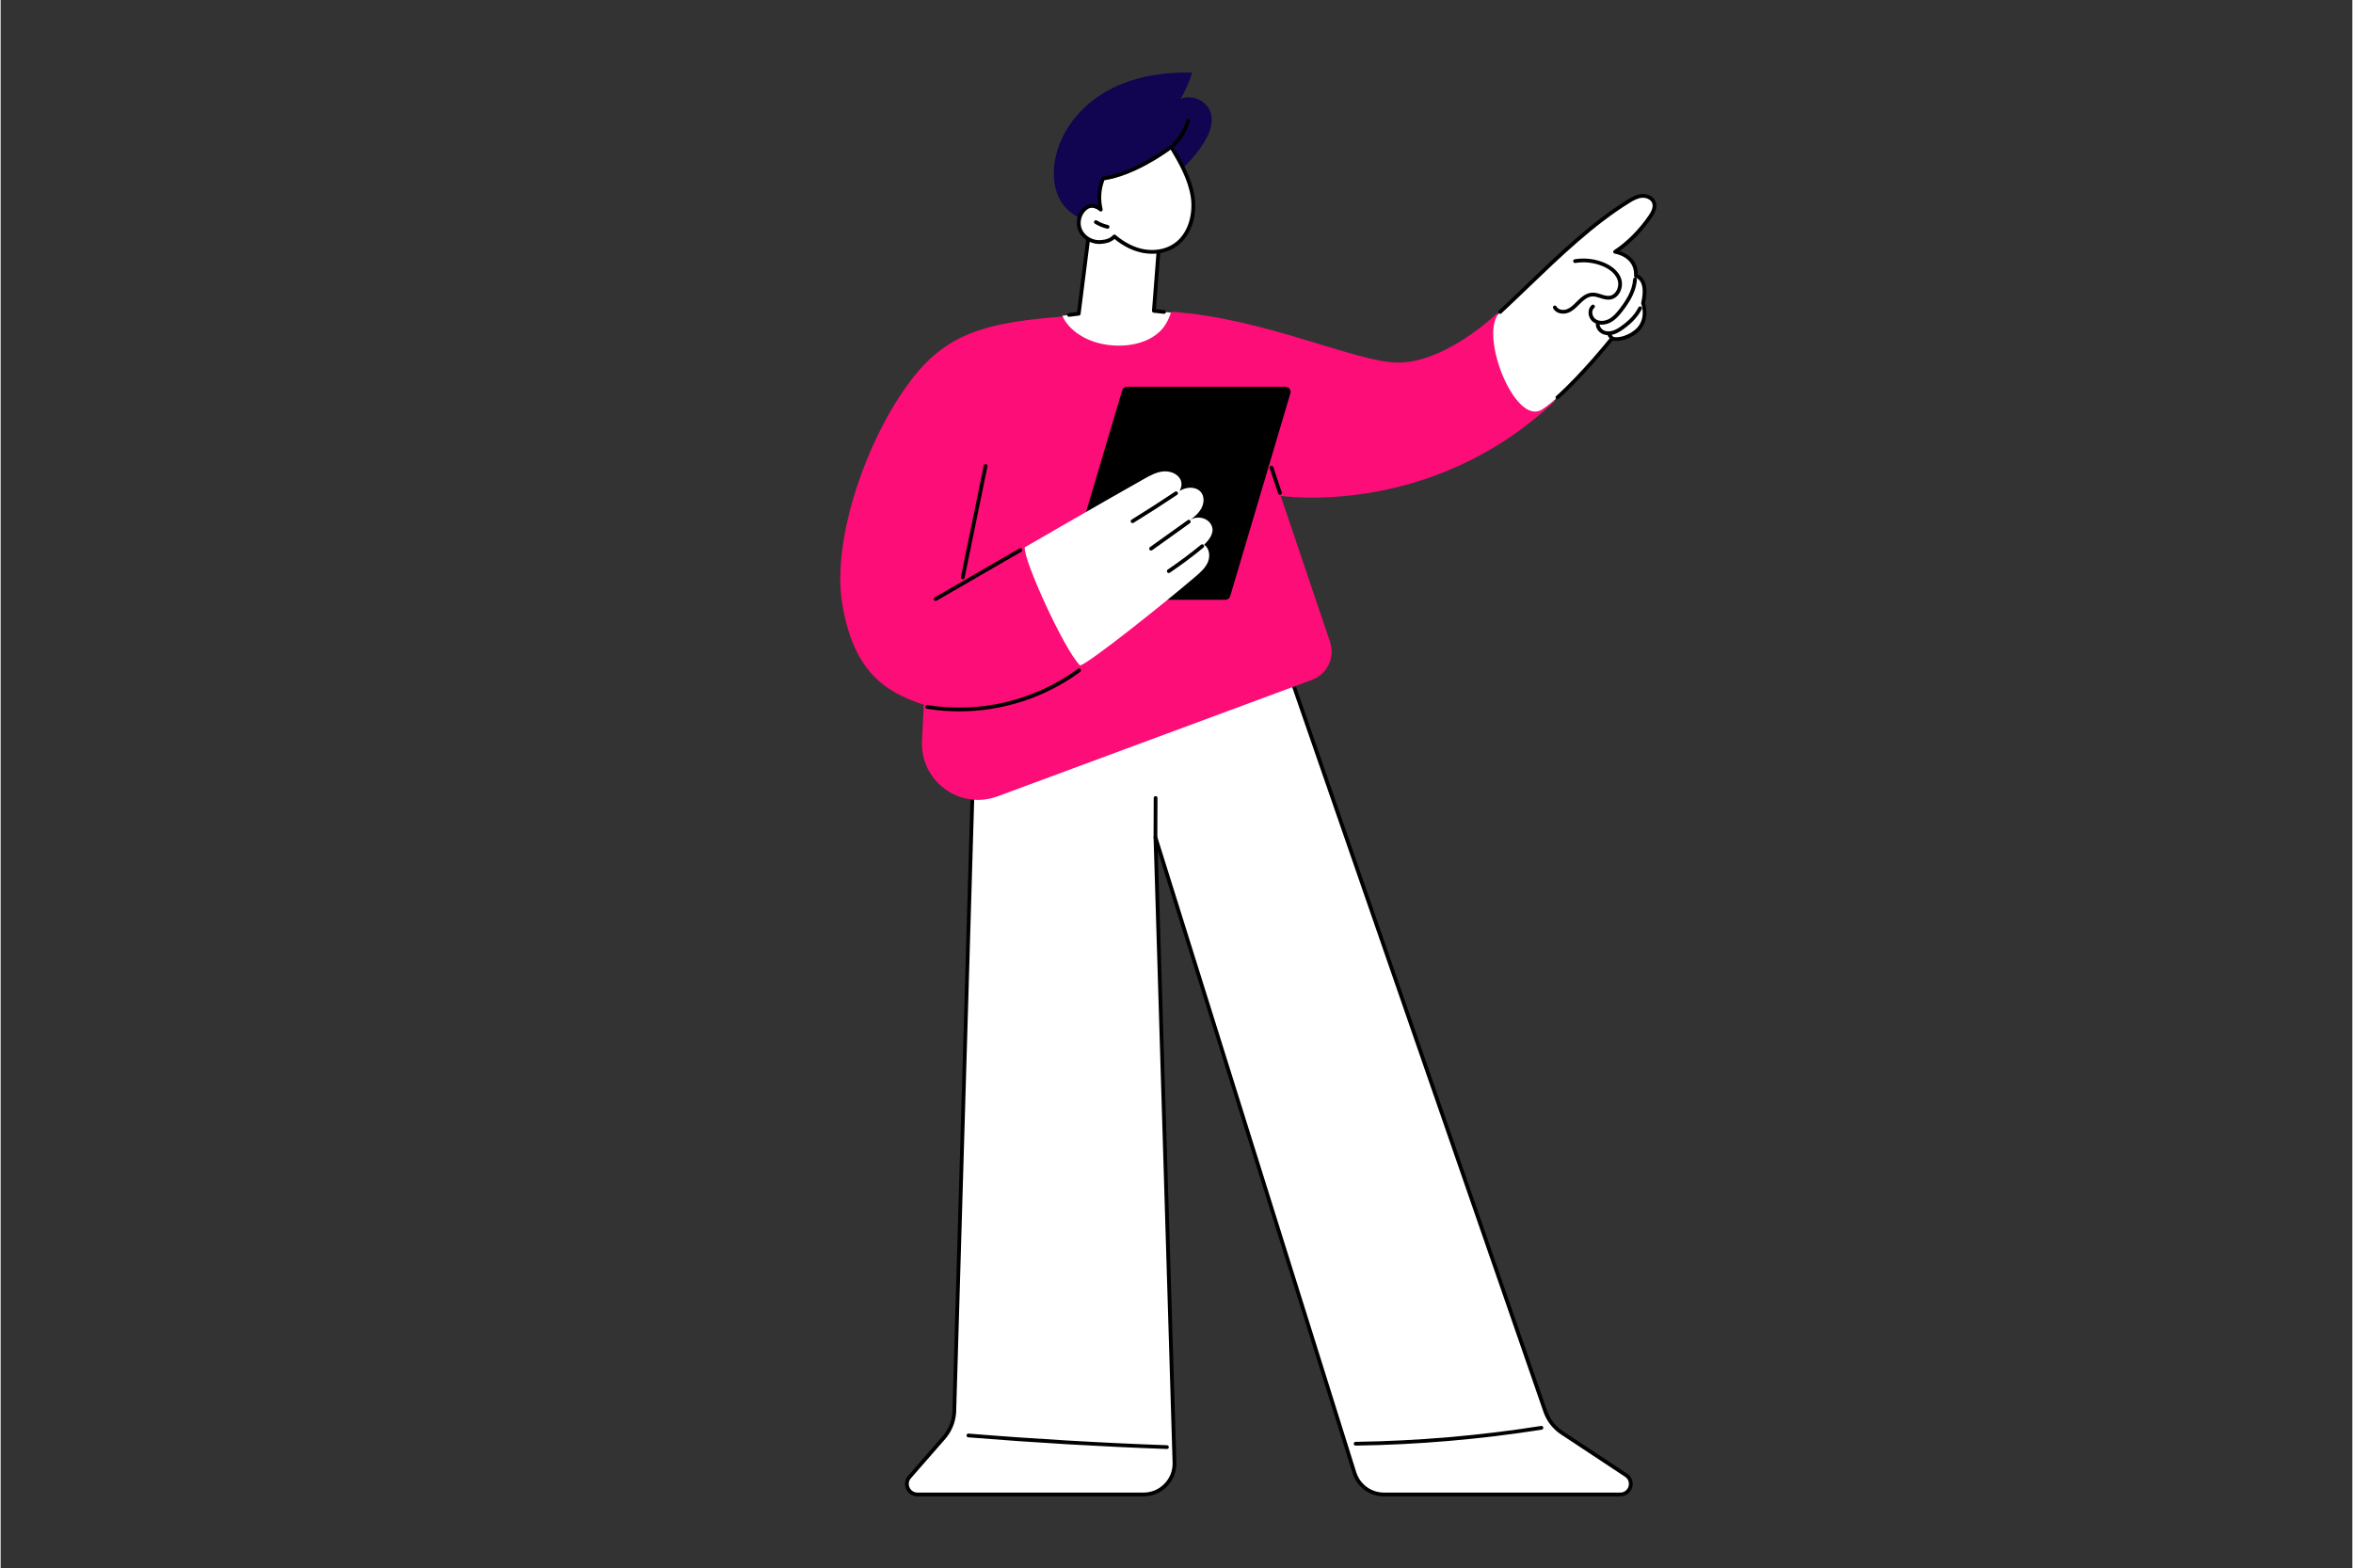 <?xml version="1.0"?>
<svg xmlns="http://www.w3.org/2000/svg" viewBox="249 333 2749 1833" width="1400" height="933">
  <rect x="249" y="333" width="2749" height="1833" fill="#333333" stroke="none"/>
  <svg id="Illustration" viewBox="0 0 3415 2500" width="3415" data-manipulated-width="true" height="2500" data-manipulated-height="true">
  <defs>
    <style>
      .cls-1 {
        fill: #fff;
      }

      .cls-2 {
        fill: #fc0d78;
      }

      .cls-3 {
        fill: #110450;
      }
    </style>
  </defs>
  <g>
    <g>
      <path class="cls-1" d="M1391.46,1041.32l-27.75,942.86c-.73,10.9-5.01,21.25-12.2,29.48l-40.13,45.93c-6.95,7.95-1.3,20.38,9.26,20.38h264.35c20.41,0,36.77-16.87,36.15-37.27l-22.25-730.79,232.59,742.7c4.72,15.09,18.7,25.36,34.52,25.36h276.2c12.19,0,16.94-15.83,6.78-22.54l-74.85-49.46c-8.84-5.84-15.59-14.34-19.27-24.27l-327.84-945.55-335.57,3.18Z"/>
      <path d="M2142.2,2082.16h-276.2c-16.86,0-31.58-10.81-36.62-26.9l-227.8-727.41,21.77,714.78c.32,10.46-3.52,20.36-10.81,27.88-7.29,7.51-17.07,11.65-27.54,11.65h-264.35c-5.76,0-10.82-3.26-13.2-8.5-2.38-5.24-1.51-11.19,2.28-15.53l40.13-45.93c6.83-7.81,10.97-17.82,11.66-28.18l27.75-942.78c.03-1.18,1-2.13,2.18-2.14l335.56-3.18c.97,0,1.79.59,2.1,1.48l327.84,945.55c3.53,9.52,9.89,17.54,18.4,23.16l74.85,49.46c5.46,3.61,7.77,9.99,5.89,16.26-1.88,6.27-7.33,10.32-13.88,10.32ZM1598.9,1309.7c.95,0,1.81.61,2.1,1.54l232.59,742.7c4.46,14.24,17.49,23.81,32.42,23.81h276.2c5.54,0,8.67-3.87,9.66-7.19,1-3.31.52-8.27-4.1-11.32l-74.85-49.46c-9.29-6.14-16.25-14.91-20.12-25.35l-327.33-944.09-331.87,3.15-27.69,940.75c-.76,11.39-5.28,22.32-12.74,30.86l-40.13,45.93c-2.64,3.02-3.25,7.16-1.59,10.81,1.66,3.65,5.18,5.92,9.19,5.92h264.35c9.27,0,17.93-3.66,24.38-10.32,6.45-6.65,9.85-15.42,9.57-24.68l-22.25-730.79c-.03-1.1.75-2.05,1.83-2.24.12-.02.25-.03.37-.03Z"/>
    </g>
    <path d="M1598.89,1314.1h0c-1.22,0-2.2-.99-2.19-2.21l.18-46.08c0-1.21.99-2.19,2.2-2.19h0c1.22,0,2.2.99,2.19,2.21l-.18,46.08c0,1.21-.99,2.19-2.2,2.19Z"/>
    <path d="M1612.35,2026.81s-.05,0-.08,0c-77.16-2.78-155.29-7.36-232.23-13.63-1.21-.1-2.11-1.16-2.02-2.37.1-1.21,1.18-2.13,2.37-2.01,76.87,6.26,154.93,10.85,232.03,13.62,1.21.04,2.16,1.06,2.12,2.28-.04,1.19-1.02,2.12-2.2,2.12Z"/>
    <path d="M1832.87,2022.85c-1.2,0-2.18-.97-2.2-2.17-.02-1.22.95-2.21,2.17-2.23,72.4-1.03,145.38-7.28,216.9-18.59,1.21-.18,2.33.63,2.52,1.83.19,1.2-.63,2.33-1.83,2.52-71.73,11.33-144.92,17.6-217.53,18.64h-.03Z"/>
  </g>
  <g>
    <g>
      <path class="cls-3" d="M1653.85,502.31c7.5-11.27,13.68-25.21,9.39-38.05-4.53-13.56-21.63-21.3-34.81-15.76,5.55-9.66,10.05-19.93,13.4-30.56-36.07-1.04-73.17,5.33-104.01,24.06-30.84,18.73-54.59,51.02-57.45,86.99-1.19,14.96,1.44,30.76,10.36,42.84,9.36,12.68,24.54,19.86,39.84,23.68,19.91,4.98,41.87,4.83,60.01-4.77,12.25-6.48,22.24-17.78,26.56-31,1.1-3.36,1.83-6.85,2.11-10.37.2-2.54-1.09-7.23-.11-9.47,1.16-2.66,6.12-5.31,8.3-7.25,3.11-2.76,6.11-5.64,9-8.64,6.44-6.7,12.28-13.97,17.43-21.7Z"/>
      <path d="M1620.55,504.33c-.56,0-1.12-.21-1.55-.64-.86-.86-.87-2.25-.01-3.11,7.47-7.54,13-16.91,15.99-27.09.34-1.17,1.57-1.83,2.73-1.49,1.17.34,1.83,1.57,1.49,2.73-3.2,10.88-9.11,20.9-17.09,28.95-.43.43-1,.65-1.56.65Z"/>
    </g>
    <path class="cls-1" d="M1617.24,698.54l-20.18-2.2,5.32-68.89s-16.76-83.95-81.33-21.26l-11.83,93.53-18.99,2.39s7.7,43.62,61.89,43.51c46.03-.1,65.92-15.63,65.11-47.08Z"/>
    <path d="M1497.93,703.34c-1.09,0-2.04-.81-2.18-1.93-.15-1.21.7-2.31,1.91-2.46l9.6-1.21,11.61-91.83c.06-.5.29-.96.65-1.3,20.22-19.63,38.11-27.22,53.17-22.53,24.12,7.5,31.55,43.42,31.85,44.94.04.2.05.4.04.6l-5.16,66.76,9.77,1.06c1.21.13,2.08,1.22,1.95,2.43-.13,1.21-1.21,2.07-2.43,1.95l-11.89-1.29c-1.18-.13-2.05-1.17-1.96-2.36l5.3-68.57c-.74-3.34-8.22-34.93-28.79-41.32-13.27-4.12-29.5,2.93-48.23,20.95l-11.73,92.76c-.13,1-.91,1.78-1.91,1.91l-11.29,1.42c-.09.01-.19.02-.28.02Z"/>
    <g>
      <path class="cls-1" d="M1550.94,609.4c9.67,8.29,21.19,14.71,33.71,17.08,12.52,2.37,26.07.44,36.69-6.6,17.77-11.79,24.21-35.71,21.07-56.8-3.14-21.09-14.1-40.09-25-58.41,0,0-41.6,31.89-79.81,37.03-4.86,12.4-5.43,24.5-2.61,36.36,0,0-8.49-7.71-16.28-2.62-8.42,5.5-11.82,17.36-7.76,26.56,4.06,9.2,14.59,14.85,24.6,13.87,5.65-.56,10.84-1.65,15.39-6.46Z"/>
      <path d="M1594.89,629.66c-3.52,0-7.09-.33-10.65-1.01-11.39-2.16-22.83-7.78-33.2-16.29-4.92,4.32-10.43,5.22-15.28,5.7-11.19,1.09-22.46-5.28-26.83-15.17-4.55-10.31-.79-23.18,8.57-29.29,5.27-3.43,10.64-2.08,14.32-.25-1.68-10.96-.43-21.86,3.72-32.45.29-.74.96-1.27,1.76-1.38,37.18-5.01,78.35-36.28,78.76-36.6.5-.38,1.13-.53,1.75-.41.62.12,1.15.5,1.48,1.03,9.79,16.44,21.97,36.9,25.29,59.22,3.65,24.51-5,47.65-22.03,58.95-7.84,5.21-17.55,7.94-27.66,7.94ZM1550.94,607.2c.51,0,1.02.18,1.43.53,10.19,8.73,21.49,14.47,32.69,16.59,12.66,2.4,25.44.11,35.06-6.28,17.76-11.78,22.9-35.93,20.11-54.64-3.05-20.53-14.12-39.78-23.47-55.51-8.71,6.36-43.9,30.77-77.57,35.81-4.14,11.18-4.82,22.27-2.06,33.85.22.94-.19,1.91-1.02,2.4-.83.49-1.88.38-2.6-.27-.29-.26-7.34-6.49-13.6-2.41-7.47,4.88-10.59,15.57-6.95,23.83,3.62,8.2,13.02,13.49,22.37,12.56,5.81-.57,10.18-1.74,14.01-5.79.43-.46,1.01-.69,1.6-.69Z"/>
    </g>
    <path d="M1542.93,600.37c-.16,0-.33-.02-.5-.06-5.07-1.17-9.89-3.13-14.34-5.83-1.04-.63-1.37-1.98-.74-3.02.63-1.04,1.98-1.37,3.02-.74,4.05,2.46,8.44,4.24,13.04,5.31,1.18.27,1.92,1.45,1.65,2.64-.23,1.02-1.14,1.71-2.14,1.71Z"/>
  </g>
  <g>
    <g>
      <path class="cls-2" d="M1745.31,912.64s175.06,26.64,320.43-110.82c-34.7-19.86-56.01-55.45-67.35-102.73,0,0-59.23,57.71-115.82,57.74-49.1.03-155.27-52.06-265.22-59.43-2.17,6.95-5.28,13.67-9.89,19.34-8.9,10.94-23.11,16.97-36.75,19.14-13.1,2.08-26.87,1.37-39.66-2.19-11.5-3.2-22.71-9.03-31.21-17.5-3.91-3.9-7.1-8.33-9.51-13.14-79.46,6.32-129.5,15.95-171.48,67.2-54.1,66.04-99.18,190.29-86.05,268.73,13.14,78.44,49.19,102.72,95.21,117.82l-2.01,42.42c-2.23,46.99,44.25,81,88.36,64.66l367.48-136.14c17.88-6.62,27.24-26.26,21.14-44.32l-57.71-170.78Z"/>
      <path d="M1744.44,911.44c-.92,0-1.78-.58-2.09-1.5l-9.88-29.6c-.38-1.15.24-2.4,1.39-2.79,1.15-.38,2.4.24,2.79,1.39l9.88,29.6c.38,1.15-.24,2.4-1.39,2.79-.23.08-.47.11-.7.11Z"/>
    </g>
    <g>
      <path class="cls-1" d="M2001.78,697.72c48.74-44.52,93.54-94.36,149.66-129.13,4.94-3.06,10.18-6.07,15.98-6.56,5.79-.49,12.27,2.28,14.23,7.76,1.99,5.54-1.11,11.53-4.42,16.4-10.37,15.31-25.52,31.13-41.05,41.16,0,0,25.7,3.94,24.38,28.13,0,0,15.17,2.7,8.3,31.94,0,0,8.6,22.9-11.89,35.7-14.73,9.21-24.43,5.55-24.43,5.55,0,0-49.27,61.66-81.37,82.8-32.1,21.14-75.62-89.79-49.38-113.75Z"/>
      <path d="M2068.75,799.83c-.61,0-1.21-.25-1.65-.74-.81-.91-.73-2.3.18-3.11,29.4-26.1,63.19-68.26,63.53-68.69.6-.74,1.6-1.02,2.5-.69.35.12,9,3.07,22.49-5.36,18.67-11.67,11.32-32.19,10.99-33.06-.15-.41-.18-.85-.08-1.27,3.33-14.19,1.21-21.46-1.16-25.06-2.36-3.59-5.35-4.21-5.38-4.21-1.1-.19-1.87-1.18-1.81-2.29,1.2-21.94-21.55-25.68-22.51-25.83-.9-.14-1.63-.82-1.82-1.72-.19-.89.19-1.81.96-2.31,14.42-9.31,29.53-24.47,40.42-40.55,2.62-3.87,5.91-9.57,4.17-14.42-1.65-4.61-7.41-6.69-11.98-6.31-5.27.45-10.1,3.21-15,6.24-41.57,25.76-80.46,63.09-118.07,99.2-10.8,10.37-21,20.16-31.25,29.67-.89.83-2.28.78-3.11-.12-.83-.89-.77-2.28.12-3.11,10.22-9.49,20.41-19.27,31.19-29.62,37.78-36.27,76.84-73.77,118.8-99.77,5.16-3.19,10.71-6.36,16.95-6.88,6.38-.54,14.07,2.45,16.49,9.21,2.42,6.74-1.5,13.72-4.67,18.38-10.2,15.06-24.02,29.35-37.65,39.04,7.64,2.56,21.53,9.67,21.4,27.45,1.72.74,4.31,2.3,6.42,5.52,4.07,6.18,4.71,15.56,1.91,27.88,1.26,4.04,6.73,25.33-13.01,37.67-12.18,7.61-21.25,6.91-24.78,6.18-5.6,6.9-36.16,44.16-63.14,68.11-.42.37-.94.56-1.46.56Z"/>
      <path d="M2120.59,712.53c-3.75,0-7.3-1.06-10.11-3.17-3.18-2.38-5.23-6.47-5.35-10.68-.11-3.65,1.28-6.97,3.8-9.09.93-.78,2.32-.66,3.1.26.78.93.67,2.32-.26,3.1-2.04,1.72-2.28,4.25-2.24,5.6.08,2.89,1.46,5.68,3.59,7.28,4.51,3.38,11.05,2.57,15.52.26,4.88-2.51,8.69-6.67,12.91-12.14,4.82-6.26,10.75-14.68,13.79-24.35,1.05-3.36,1.7-6.76,1.92-10.12.08-1.21,1.14-2.13,2.34-2.05,1.21.08,2.13,1.13,2.05,2.34-.25,3.71-.96,7.46-2.12,11.14-3.25,10.33-9.45,19.17-14.5,25.72-3.96,5.13-8.44,10.31-14.38,13.36-3.26,1.68-6.75,2.52-10.07,2.52Z"/>
      <path d="M2075.47,699.65c-4.73,0-9.46-1.95-11.69-6.3-.55-1.08-.13-2.41.96-2.96,1.09-.55,2.41-.12,2.96.96,2.06,4.02,8.11,4.79,12.47,3,4.17-1.72,7.47-5.02,10.96-8.52.6-.6,1.19-1.2,1.79-1.78,4.02-3.94,9.49-8.52,16.22-8.92,3.79-.23,7.34.9,10.77,1.98,3.44,1.09,6.69,2.12,9.87,1.69,3.01-.41,5.7-2.27,7.59-5.24,2.44-3.85,3.14-8.82,1.83-12.98-2.93-9.3-12.49-14.4-17.93-16.61-10-4.07-20.91-5.3-31.56-3.56-1.21.2-2.33-.62-2.53-1.82-.2-1.2.62-2.33,1.82-2.53,11.45-1.87,23.19-.55,33.93,3.83,6.15,2.5,16.99,8.35,20.47,19.37,1.69,5.36.81,11.75-2.31,16.67-2.59,4.09-6.4,6.66-10.72,7.24-4.16.56-8.04-.67-11.79-1.86-3.19-1.01-6.19-1.95-9.18-1.79-5.27.32-9.93,4.27-13.4,7.67-.59.58-1.17,1.16-1.76,1.75-3.64,3.65-7.41,7.43-12.4,9.48-1.95.8-4.16,1.23-6.37,1.23Z"/>
      <path d="M2128.39,724.78c-2.37,0-4.62-.44-6.64-1.3-4.67-2.01-7.93-6.47-8.1-11.11-.04-1.22.9-2.24,2.12-2.28,1.24-.03,2.24.9,2.28,2.12.11,2.93,2.34,5.9,5.44,7.23,2.89,1.24,6.52,1.27,10.21.07,3.68-1.19,7.06-3.43,9.88-5.46,9.49-6.83,15.98-13.93,19.84-21.68.54-1.09,1.86-1.53,2.95-.99,1.09.54,1.53,1.86.99,2.95-4.19,8.41-11.12,16.03-21.2,23.29-3.1,2.23-6.84,4.7-11.1,6.08-2.25.73-4.5,1.09-6.67,1.09Z"/>
      <path d="M2131.91,729.76c-.56,0-1.13-.21-1.56-.64-1.46-1.46-2.61-3.15-3.43-5.04-.48-1.11.03-2.41,1.14-2.9,1.11-.48,2.41.03,2.9,1.14.59,1.36,1.46,2.63,2.5,3.68.86.86.86,2.25,0,3.11-.43.43-.99.64-1.56.64Z"/>
    </g>
    <path d="M1750.91,785.1h-185.21c-2.65,0-4.98,1.74-5.73,4.28l-70.37,237.07c-1.14,3.83,1.73,7.68,5.73,7.68h185.21c2.65,0,4.98-1.74,5.73-4.28l70.36-237.07c1.14-3.83-1.73-7.68-5.73-7.68Z"/>
    <g>
      <g>
        <path class="cls-1" d="M1655.8,969.73c7.96-7.67,12.82-16,7.74-24.17-5.08-8.17-17.86-10.07-25.1-3.74,5.37-4.22,10.88-8.62,14.14-14.62,3.26-6,3.71-14.08-.79-19.22-3.95-4.51-10.74-5.64-16.59-4.34-2.89.64-5.62,1.78-8.24,3.16,2.55-3.82,3.24-9.21,1.09-13.39-3.68-7.13-12.66-10.17-20.63-9.27-7.97.9-15.2,4.93-22.18,8.87-46.73,26.31-139.07,79.75-139.07,79.75-2.43,13.29,46.23,120.33,64.64,138.22,11.91-3.58,101.19-75.1,135.02-104.12,5.67-4.87,11.51-10.02,14.39-16.91,2.88-6.9,1.81-16.05-4.4-20.21Z"/>
        <path d="M1572.14,944.5c-.74,0-1.46-.37-1.88-1.05-.64-1.03-.31-2.39.72-3.03,17.06-10.5,34.15-21.48,50.8-32.65,1.01-.68,2.38-.41,3.05.6.68,1.01.41,2.38-.6,3.05-16.7,11.2-33.84,22.21-50.95,32.74-.36.22-.76.33-1.15.33Z"/>
        <path d="M1593.78,976.55c-.69,0-1.36-.32-1.79-.92-.71-.99-.48-2.36.51-3.07l44.1-31.54c.99-.71,2.36-.48,3.07.51.71.99.48,2.36-.51,3.07l-44.1,31.54c-.39.28-.84.41-1.28.41Z"/>
        <path d="M1614.46,1002.85c-.71,0-1.4-.34-1.82-.97-.68-1.01-.42-2.37.59-3.06,13.37-9.04,26.46-18.82,38.93-29.07.94-.77,2.32-.64,3.1.3.77.94.64,2.33-.3,3.1-12.57,10.33-25.78,20.19-39.26,29.31-.38.26-.81.38-1.23.38Z"/>
      </g>
      <path d="M1369.52,1164.57c-12.59,0-25.21-1-37.73-3.04-1.2-.19-2.01-1.32-1.82-2.53.19-1.2,1.31-2.02,2.53-1.82,61.53,10.01,125.61-5.44,175.82-42.38.98-.72,2.36-.51,3.08.47.72.98.51,2.36-.47,3.08-40.94,30.12-90.94,46.22-141.41,46.22Z"/>
      <path d="M1341.91,1035.49c-.76,0-1.5-.39-1.91-1.1-.61-1.05-.25-2.4.8-3.01l99.1-57.27c1.05-.61,2.4-.25,3.01.8.61,1.05.25,2.4-.8,3.01l-99.1,57.27c-.35.2-.73.3-1.1.3Z"/>
      <path d="M1373.66,1010.08c-.15,0-.3-.01-.44-.05-1.19-.24-1.96-1.41-1.71-2.6l26.68-130.13c.24-1.19,1.41-1.96,2.6-1.71,1.19.24,1.96,1.41,1.71,2.6l-26.68,130.13c-.21,1.04-1.13,1.76-2.15,1.76Z"/>
    </g>
  </g>
</svg>
</svg>
